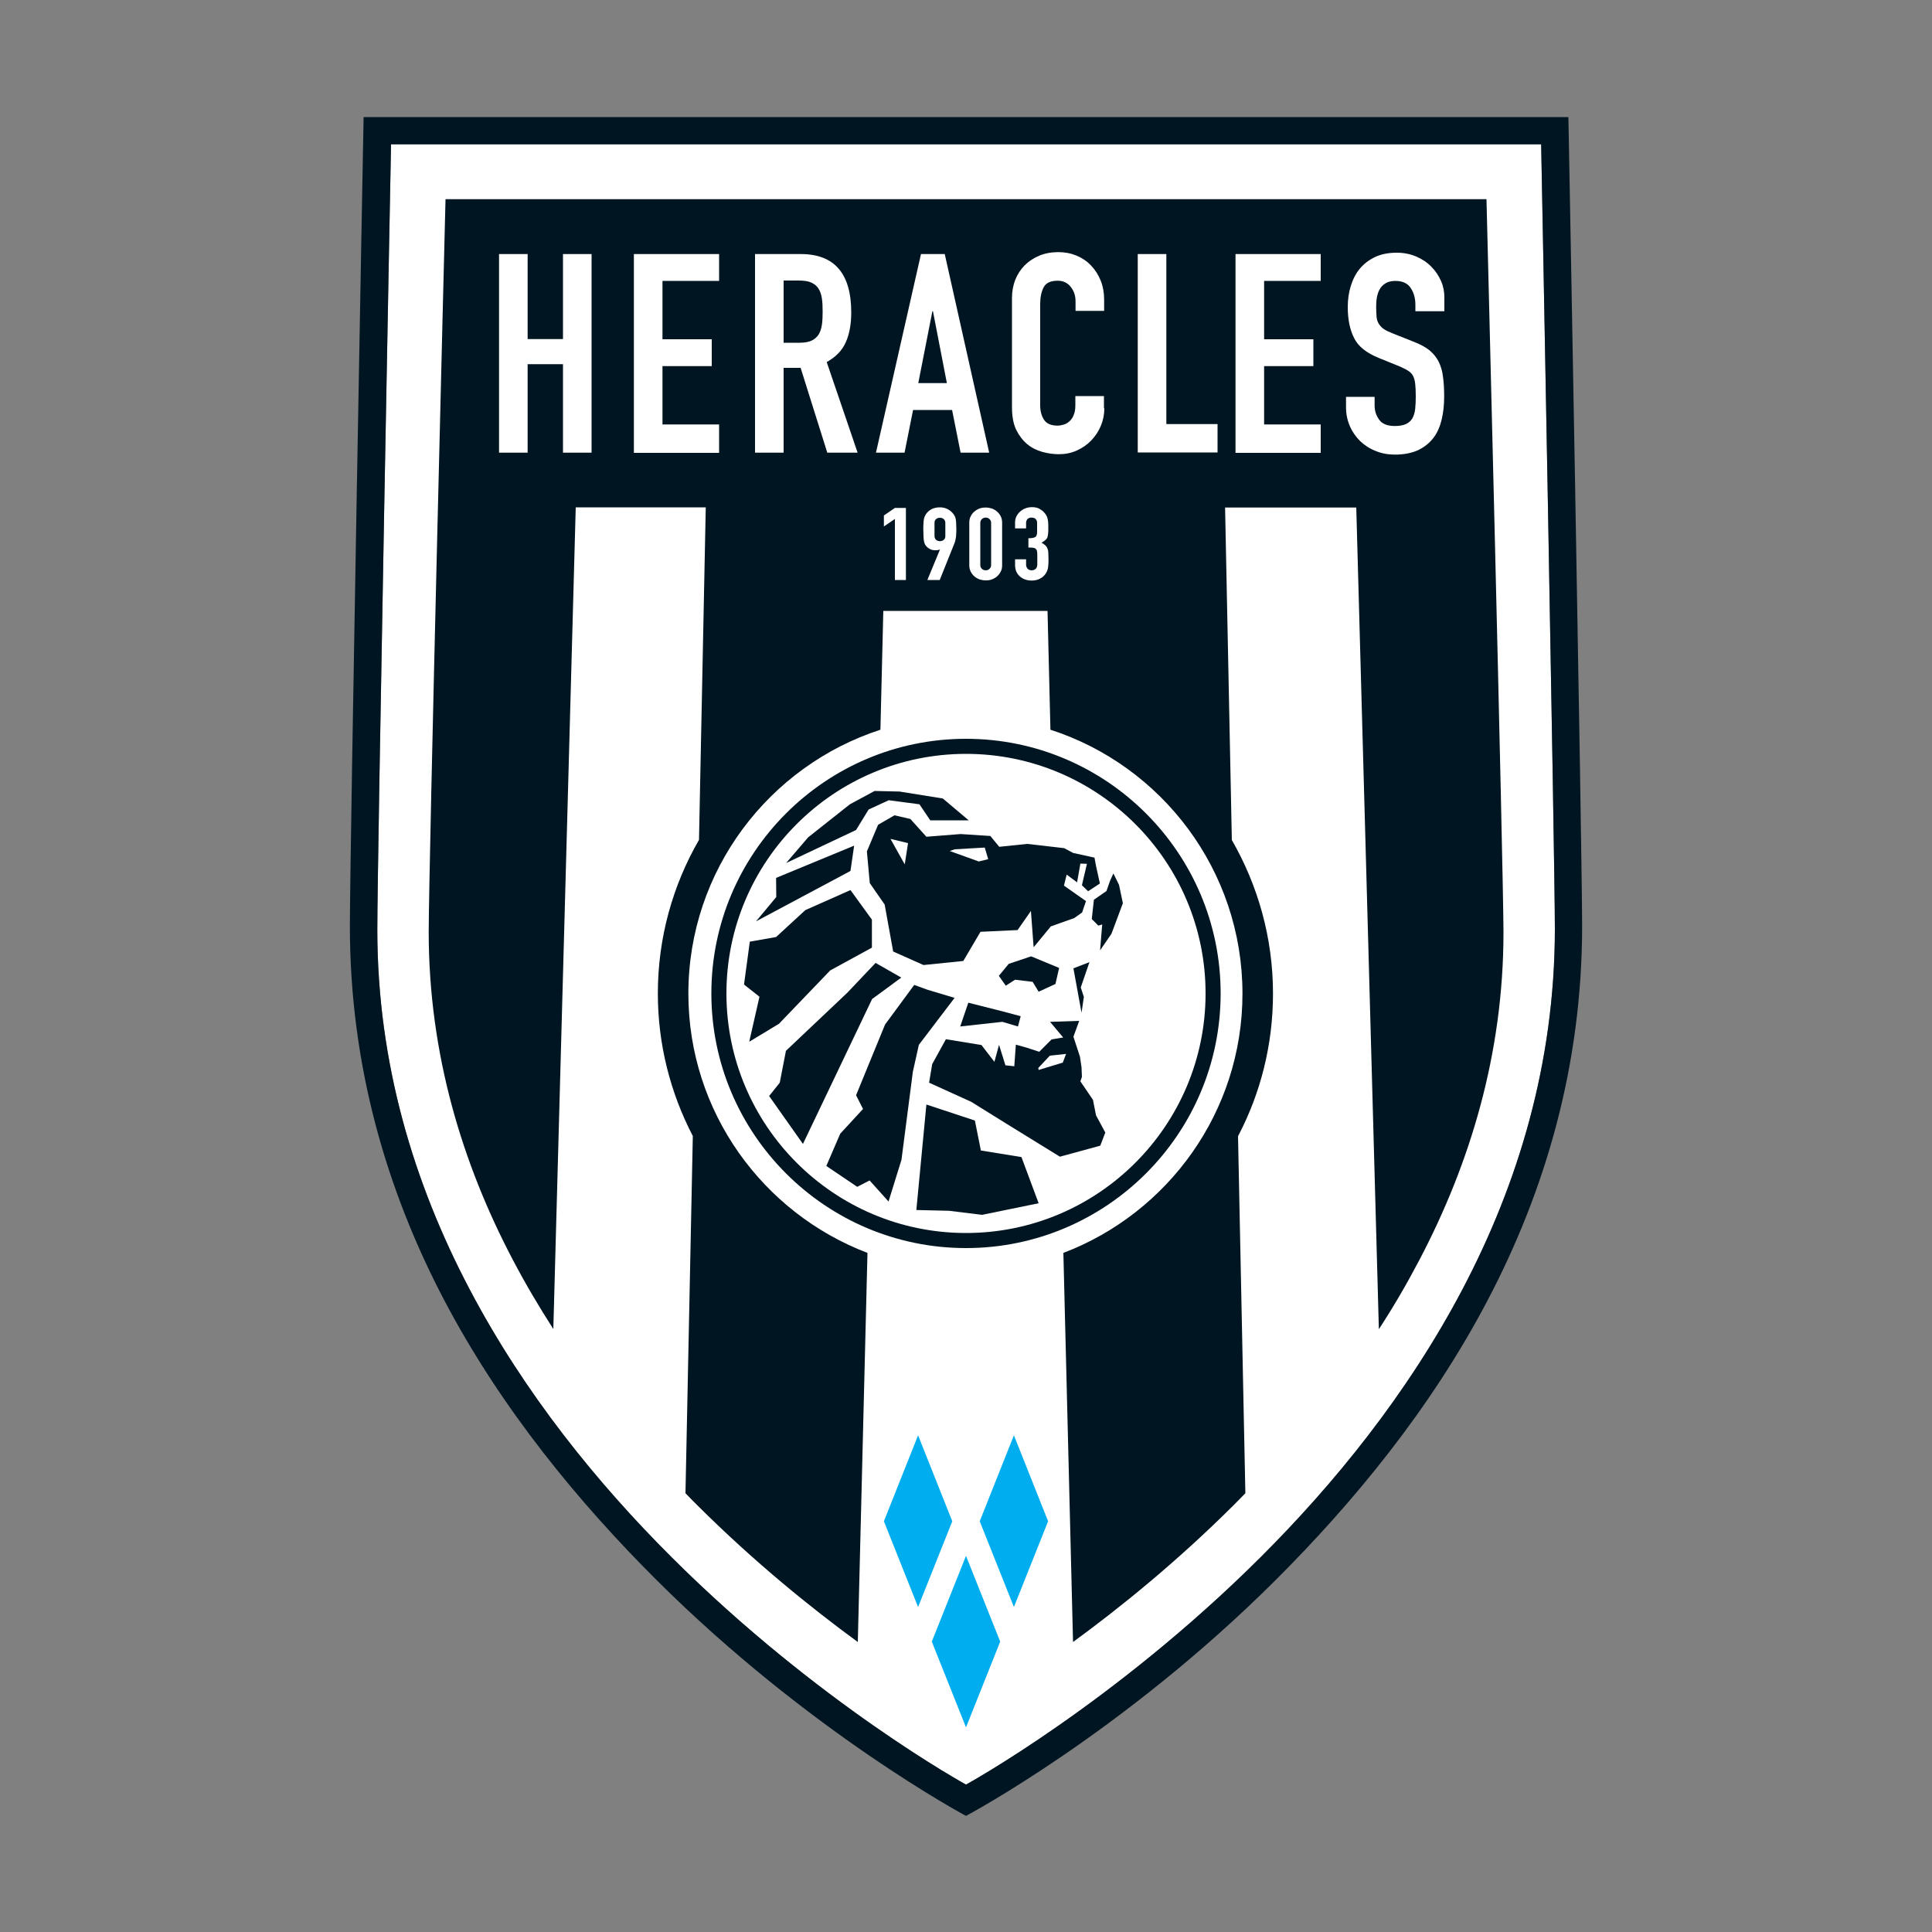 <?xml version="1.0" encoding="utf-8"?>
<!-- Generator: Adobe Illustrator 27.6.1, SVG Export Plug-In . SVG Version: 6.00 Build 0)  -->
<svg width="40" height="40" version="1.1" xmlns="http://www.w3.org/2000/svg" xmlns:xlink="http://www.w3.org/1999/xlink" x="0px" y="0px"
	 viewBox="0 0 1000 1000" style="enable-background:new 0 0 1000 1000;" xml:space="preserve">
<rect x="0" y="0" width="1000" height="1000" fill="#808080" stroke="none"/>
<style type="text/css">
	.st0{fill:#FFFFFF;}
	.st1{fill:#001522;}
	.st2{fill-rule:evenodd;clip-rule:evenodd;fill:#00AEEF;}
</style>
<g id="Wapenvorm">
	<path class="st0" d="M757.1,667.1c-28.6,54.4-66.6,101-104.7,139C576.3,881.9,500,923.7,500,923.7S423.7,881.9,347.6,806
		c-38.1-38-76.1-84.5-104.7-139c-28.6-54.4-47.6-116.6-47.6-185.8c0-37.1,7.1-406.5,7.1-406.5h595.3c0,0,7.1,369.3,7.1,406.5
		C804.7,550.4,785.7,612.7,757.1,667.1z"/>
	<path class="st1" d="M811.8,60.6H188.2c0,0-7.1,380.2-7.1,418.9c0,72.1,19.1,136.9,48.9,193.6c29.8,56.7,70.2,105.2,109.8,144.7
		c79.3,79,160.2,122.1,160.2,122.1s80.9-42.9,160.2-122c39.6-39.5,80.1-88.2,109.8-144.9c29.8-56.7,48.9-121.5,48.9-193.6
		C818.9,440.8,811.8,60.6,811.8,60.6z M757.1,667.1c-28.6,54.4-66.6,101-104.7,139C576.3,881.9,500,923.7,500,923.7
		S423.7,881.9,347.6,806c-38.1-38-76.1-84.5-104.7-139c-28.6-54.4-47.6-116.6-47.6-185.8c0-37.1,7.1-406.5,7.1-406.5h595.3
		c0,0,7.1,369.3,7.1,406.5C804.7,550.4,785.7,612.7,757.1,667.1z"/>
	<path class="st1" d="M769.4,103.1H230.6c0,0-8.7,345.4-8.7,379.3c0,63.1,17.4,120,43.5,169.6c6.5,12.4,13.6,24.4,21,35.9L298,262.6
		h67.3l-3.5,172.1c-13.5,23.4-21.3,50.5-21.3,79.5c0,26.6,6.6,51.7,18.1,73.8l-3.8,184.9c2,2.1,4,4.1,6,6.1
		c29.6,29.5,59.1,53.3,83.2,70.9l5-201.4c-54.1-20.6-92.7-73-92.7-134.2c0-63.8,41.8-117.9,99.4-136.6l1.5-61.5h85l1.5,61.5
		c57.6,18.6,99.4,72.8,99.4,136.6c0,61.2-38.6,113.6-92.7,134.2l5,201.4c24.1-17.6,53.6-41.4,83.2-70.9c2-2,4-4.1,6-6.1l-3.8-184.8
		c11.6-22.1,18.1-47.2,18.1-73.8c0-28.9-7.8-56-21.3-79.5l-3.5-172.1H702l11.7,425.3c7.5-11.5,14.5-23.5,21-35.9
		c26.1-49.7,43.5-106.5,43.5-169.6C778.1,448.5,769.4,103.1,769.4,103.1z"/>
</g>
<g id="Wiebertjes">
	<polygon class="st2" points="500,805.3 482.3,849.7 500,894.1 517.7,849.7 	"/>
	<polygon class="st2" points="475.2,742.9 457.5,787.4 475.2,831.8 492.9,787.4 	"/>
	<polygon class="st2" points="524.8,742.9 507.1,787.4 524.8,831.8 542.5,787.4 	"/>
</g>
<g id="God">
	<path class="st1" d="M500,382.4c-72.7,0-131.8,59.1-131.8,131.8c0,72.7,59.1,131.8,131.8,131.8c72.7,0,131.8-59.1,131.8-131.8
		C631.8,441.5,572.7,382.4,500,382.4z M500,638.2c-68.4,0-124-55.6-124-124c0-68.4,55.6-124,124-124c68.4,0,124,55.6,124,124
		C624,582.6,568.4,638.2,500,638.2z"/>
	<g>
		<polygon class="st1" points="555.6,501.2 559.8,524.2 561,516 559.4,511.1 563.9,498 		"/>
		<polygon class="st1" points="537.6,513.3 546.3,509.3 548.2,501 533.7,495 522.1,498.9 517,505.1 520.6,510.2 525.4,507.1 
			534.5,508.2 		"/>
		<polygon class="st1" points="501.2,519 497,531.3 518.8,528.9 526.9,531.3 528.3,526 519,523.5 		"/>
		<polygon class="st1" points="579.2,458 576.3,452.1 574.6,455.8 572.7,461.2 566.2,465.7 565.1,475.7 568.5,479.1 570.5,478.5 
			569.4,491.9 575.3,483.3 581.2,467.5 		"/>
		<polygon class="st1" points="403.2,529.9 429.7,502.3 451.3,490.5 451.3,476 440.2,460.7 417,471 416.7,471.2 401.7,485 
			388.1,487.4 385.1,509.6 393.1,515.9 387.8,539.2 		"/>
		<polygon class="st1" points="449.6,419 460,414.2 475.9,416.3 481.5,424.6 501.4,424.6 488,413.3 465.6,409.7 452.7,409.4 
			439.9,416.3 418.3,433.4 406.9,446.7 443.1,429.6 		"/>
		<polygon class="st1" points="442.1,437.7 401.7,454.4 401.8,464.3 391.3,476.9 440.2,450.8 		"/>
		<polygon class="st1" points="486.4,526.6 494.1,516.5 480.1,512.3 473.2,509.8 458.1,530.3 443.1,566.9 446.7,574 434.9,586.8 
			427.7,603.5 443.7,614.3 450.1,611 459.9,621.9 466.6,600.3 472.5,554.7 475.6,540.8 		"/>
		<polygon class="st1" points="466.5,506 453.2,498.4 438.6,513.8 406.8,543.9 403.6,560.4 398.1,567.3 415.6,592.1 451.4,517.1 		
			"/>
		<polygon class="st1" points="507.7,595.5 504.6,580 479.5,571.7 474.3,626.3 491.2,626.7 508.3,628.8 537.6,622.8 528.7,598.9 		
			"/>
		<path class="st1" d="M565.7,569.2l-0.1-0.1l-6.4-9.4l0.8-2.3l-0.2-4.9l-0.8-5.5l-3.4-10.4l3-8.2l-15.1,0.5l6.8,8.1l-6,1l-6.4,6.4
			l-6.4-2.1l-5.7-1.6l-0.8,11.2l-4.6-0.5l-3.3-10.6l-2.4,8.8l-6.7-8.7l-18.4-3l-7.1,12.9l-1.6,9.6l21.8,9.9l18.5,11.5l27.4,16.9
			l20.9-5.7l2.6-6.8l-4.8-8.9L565.7,569.2z M550.1,550l-12.5,3.8l-0.2-1l6-6.4l8.4-0.9L550.1,550z"/>
		<path class="st1" d="M563.2,461.3l6.1-4l-2-9.1l-0.8-4.3l-11-2.4l-4.7-2.5l-19.1-2.2l-14.5,1.5l-4.6-5.6l-15.4-1l-17.7,1.4
			l-8.3-9.2l-8.2-1.9l-8.5,4.9l-5.8,13.8l1.5,16.4l7.7,11.1l4.4,24.3l15.7,7l20.6-2.1l8.9-15.1l19.2-0.9l6.9-9.9l1.4,18.8l8.9-10.8
			l12.1-4.3l4.1-2.9l2-5.9l-11.4-8l1.4-5.7l5.4,4l1.7-9.7l3.4,0.1l-2.6,11.1L563.2,461.3z M468.3,447.4l-7.4-13.2l9.1,2.2
			L468.3,447.4z M506.6,445.9l-6.9-2.5l-8.1-2.9l2.5-0.9l15.6-0.9l1.8,6L506.6,445.9z"/>
	</g>
</g>
<g id="Typografie">
	<g>
		<path class="st0" d="M463.2,268.6l-5.7,3.9v-5.7l5.7-3.9h5.7v37.3h-5.7V268.6z"/>
		<path class="st0" d="M486.5,284.5l-0.1-0.1c-0.2,0.1-0.5,0.3-0.9,0.3c-0.4,0.1-0.9,0.1-1.5,0.1c-1,0-2-0.2-2.8-0.7
			c-0.9-0.5-1.5-1-2-1.7c-0.3-0.3-0.5-0.7-0.6-1.1c-0.2-0.4-0.3-0.9-0.4-1.5c-0.1-0.6-0.2-1.4-0.2-2.4c0-1-0.1-2.2-0.1-3.6
			c0-1.2,0-2.2,0.1-3c0-0.8,0.1-1.4,0.2-2c0.1-0.5,0.2-1,0.4-1.4c0.2-0.4,0.4-0.8,0.6-1.2c0.8-1.2,1.8-2,3-2.7
			c1.3-0.6,2.7-0.9,4.2-0.9c1.6,0,3,0.3,4.2,1c1.2,0.6,2.2,1.5,3,2.6c0.3,0.4,0.5,0.8,0.7,1.2c0.2,0.4,0.3,0.8,0.4,1.4
			c0.1,0.5,0.2,1.2,0.2,2c0,0.8,0.1,1.8,0.1,3c0,1.2,0,2.1-0.1,2.9c0,0.8-0.1,1.4-0.2,1.9c-0.1,0.5-0.2,1-0.3,1.5
			c-0.1,0.4-0.3,0.9-0.5,1.4l-7.5,18.7H480L486.5,284.5z M483.7,277.5c0,0.8,0.3,1.4,0.8,1.9c0.6,0.5,1.2,0.7,2,0.7
			c0.8,0,1.4-0.2,2-0.7c0.6-0.5,0.8-1.1,0.8-1.9v-6.9c0-0.8-0.3-1.4-0.8-1.9c-0.6-0.5-1.2-0.7-2-0.7c-0.8,0-1.4,0.2-2,0.7
			c-0.6,0.5-0.8,1.1-0.8,1.9V277.5z"/>
		<path class="st0" d="M501.7,270.6c0-1.3,0.2-2.4,0.7-3.3c0.5-1,1.1-1.8,1.9-2.5c0.8-0.7,1.7-1.2,2.7-1.6c1-0.4,2.1-0.5,3.2-0.5
			c1.1,0,2.2,0.2,3.2,0.5c1,0.4,1.9,0.9,2.7,1.6c0.8,0.7,1.4,1.5,1.9,2.5c0.5,1,0.7,2.1,0.7,3.3v21.9c0,1.3-0.2,2.4-0.7,3.3
			c-0.5,1-1.1,1.8-1.9,2.5c-0.8,0.7-1.7,1.2-2.7,1.6c-1,0.4-2.1,0.5-3.2,0.5c-1.1,0-2.2-0.2-3.2-0.5c-1-0.4-1.9-0.9-2.7-1.6
			c-0.8-0.7-1.4-1.5-1.9-2.5c-0.5-1-0.7-2.1-0.7-3.3V270.6z M507.4,292.5c0,0.8,0.3,1.4,0.8,1.9c0.5,0.5,1.2,0.8,2,0.8
			c0.8,0,1.5-0.3,2-0.8c0.5-0.5,0.8-1.1,0.8-1.9v-21.9c0-0.8-0.3-1.4-0.8-1.9c-0.5-0.5-1.2-0.8-2-0.8c-0.8,0-1.5,0.3-2,0.8
			c-0.5,0.5-0.8,1.1-0.8,1.9V292.5z"/>
		<path class="st0" d="M532.2,278.6c1.7,0,2.9-0.2,3.6-0.6c0.7-0.4,1-1.3,1-2.7v-4.8c0-0.8-0.3-1.4-0.8-1.9
			c-0.5-0.5-1.2-0.7-2.1-0.7c-1,0-1.7,0.3-2.2,0.9c-0.4,0.6-0.6,1.2-0.6,1.7v3h-5.7v-3.1c0-1.1,0.2-2.1,0.7-3.1
			c0.5-1,1.1-1.8,1.9-2.5c0.8-0.7,1.7-1.3,2.8-1.7c1-0.4,2.2-0.6,3.4-0.6c1.6,0,2.9,0.3,3.9,0.9c1,0.6,1.8,1.2,2.3,1.8
			c0.4,0.4,0.7,0.8,1,1.3c0.3,0.4,0.5,0.9,0.7,1.5c0.2,0.6,0.3,1.3,0.4,2.1c0.1,0.8,0.1,1.8,0.1,3c0,1.3,0,2.3-0.1,3.1
			c-0.1,0.8-0.2,1.5-0.4,2c-0.2,0.5-0.6,1-1.1,1.4c-0.5,0.4-1.1,0.8-1.9,1.3c0.9,0.5,1.6,1,2.1,1.5c0.5,0.5,0.8,1,1,1.6
			c0.2,0.6,0.4,1.3,0.4,2.2c0,0.9,0.1,1.9,0.1,3.3c0,1.2,0,2.2-0.1,3c-0.1,0.8-0.1,1.5-0.3,2c-0.1,0.5-0.3,1-0.5,1.4
			c-0.2,0.4-0.4,0.8-0.7,1.2c-0.7,1-1.6,1.8-2.8,2.4c-1.1,0.6-2.6,1-4.3,1c-0.9,0-1.9-0.1-2.9-0.4c-1-0.3-1.9-0.7-2.8-1.4
			c-0.8-0.6-1.5-1.4-2.1-2.5c-0.5-1-0.8-2.3-0.8-3.7v-3h5.7v2.8c0,0.8,0.3,1.5,0.8,2.1c0.5,0.5,1.2,0.8,2.1,0.8
			c0.9,0,1.5-0.3,2.1-0.8c0.5-0.5,0.8-1.3,0.8-2.2v-5.3c0-0.7-0.1-1.3-0.2-1.8c-0.1-0.5-0.4-0.8-0.7-1.1c-0.3-0.3-0.8-0.4-1.4-0.5
			c-0.6-0.1-1.3-0.1-2.3-0.1V278.6z"/>
	</g>
	<g>
		<path class="st0" d="M258.3,131.5h14.8v44h18.3v-44h14.8v102.8h-14.8v-45.8h-18.3v45.8h-14.8V131.5z"/>
		<path class="st0" d="M328.1,131.5h44.1v13.9h-29.3v30.2h25.5v13.9h-25.5v30.2h29.3v14.7h-44.1V131.5z"/>
		<path class="st0" d="M390.7,131.5h23.8c17.4,0,26.1,10.1,26.1,30.2c0,6-0.9,11.1-2.8,15.4c-1.9,4.3-5.2,7.7-9.9,10.3l16,46.9
			h-15.7l-13.8-43.9h-8.8v43.9h-14.8V131.5z M405.5,177.4h8.4c2.6,0,4.7-0.4,6.2-1.1c1.5-0.7,2.7-1.8,3.6-3.1c0.8-1.3,1.4-3,1.7-5
			c0.3-2,0.4-4.3,0.4-6.9c0-2.6-0.1-4.9-0.4-6.9c-0.3-2-0.9-3.7-1.8-5.1c-0.9-1.4-2.2-2.4-3.8-3.1c-1.6-0.7-3.8-1-6.5-1h-7.7V177.4z
			"/>
		<path class="st0" d="M476.7,131.5H489L512,234.3h-14.8l-4.4-22.1h-20.2l-4.4,22.1h-14.8L476.7,131.5z M482.9,161.1h-0.3l-7.3,37.2
			h14.8L482.9,161.1z"/>
		<path class="st0" d="M571.6,211.3c0,3.2-0.6,6.2-1.8,9.1c-1.2,2.9-2.9,5.4-5,7.6c-2.1,2.2-4.6,3.9-7.5,5.2
			c-2.9,1.3-5.9,1.9-9.2,1.9c-2.8,0-5.7-0.4-8.6-1.2c-2.9-0.8-5.5-2.1-7.8-4c-2.3-1.9-4.2-4.4-5.7-7.4c-1.5-3.1-2.2-7-2.2-11.7
			v-56.6c0-3.4,0.6-6.5,1.7-9.4c1.2-2.9,2.8-5.4,4.9-7.5c2.1-2.1,4.7-3.8,7.6-5c2.9-1.2,6.2-1.8,9.8-1.8c3.4,0,6.5,0.6,9.4,1.8
			c2.9,1.2,5.4,2.9,7.5,5.1c2.1,2.2,3.8,4.8,5,7.8c1.2,3,1.8,6.3,1.8,9.9v5.8h-14.8V156c0-2.9-0.8-5.4-2.5-7.5
			c-1.6-2.1-3.9-3.2-6.7-3.2c-3.7,0-6.1,1.1-7.3,3.4c-1.2,2.3-1.8,5.1-1.8,8.6v52.5c0,3,0.7,5.5,2,7.5c1.3,2,3.7,3,7,3
			c1,0,2-0.2,3.1-0.5c1.1-0.3,2.1-0.9,3-1.7c0.9-0.8,1.7-1.8,2.2-3.2c0.6-1.3,0.9-3,0.9-5.1V205h14.8V211.3z"/>
		<path class="st0" d="M588.9,131.5h14.8v88h26.5v14.7h-41.3V131.5z"/>
		<path class="st0" d="M639.5,131.5h44.1v13.9h-29.3v30.2h25.5v13.9h-25.5v30.2h29.3v14.7h-44.1V131.5z"/>
		<path class="st0" d="M747.4,161.1h-14.8v-3.3c0-3.4-0.8-6.3-2.4-8.7c-1.6-2.5-4.3-3.7-8-3.7c-2,0-3.7,0.4-5,1.2
			c-1.3,0.8-2.3,1.8-3,3c-0.7,1.2-1.2,2.6-1.5,4.2c-0.3,1.6-0.4,3.2-0.4,5c0,2,0.1,3.7,0.2,5.1c0.1,1.4,0.5,2.6,1.1,3.6
			c0.6,1,1.4,1.9,2.5,2.7c1.1,0.8,2.6,1.5,4.6,2.3l11.3,4.5c3.3,1.3,5.9,2.7,8,4.4c2,1.7,3.6,3.7,4.7,5.9c1.1,2.3,1.9,4.9,2.2,7.8
			c0.4,2.9,0.6,6.3,0.6,10c0,4.3-0.4,8.3-1.3,12.1c-0.9,3.7-2.3,6.9-4.3,9.5c-2,2.6-4.6,4.7-7.9,6.3c-3.3,1.5-7.3,2.3-12,2.3
			c-3.6,0-6.9-0.6-10-1.9c-3.1-1.2-5.8-3-8-5.1c-2.2-2.2-4-4.7-5.3-7.7c-1.3-3-2-6.2-2-9.7v-5.5h14.8v4.6c0,2.7,0.8,5.1,2.4,7.3
			c1.6,2.2,4.3,3.2,8.1,3.2c2.5,0,4.5-0.4,5.9-1.1c1.4-0.7,2.5-1.7,3.2-3c0.7-1.3,1.2-2.9,1.4-4.8c0.2-1.9,0.3-4,0.3-6.4
			c0-2.7-0.1-4.9-0.3-6.6c-0.2-1.7-0.6-3.1-1.2-4.2c-0.6-1.1-1.5-1.9-2.6-2.6c-1.1-0.7-2.6-1.4-4.4-2.2l-10.6-4.3
			c-6.4-2.6-10.7-6-12.8-10.3c-2.2-4.3-3.3-9.6-3.3-16.1c0-3.8,0.5-7.5,1.6-11c1.1-3.5,2.6-6.4,4.7-8.9c2.1-2.5,4.7-4.5,7.9-6
			c3.2-1.5,6.9-2.2,11.2-2.2c3.7,0,7,0.7,10.1,2c3,1.3,5.7,3.1,7.8,5.3c2.2,2.2,3.8,4.7,5,7.4c1.2,2.7,1.7,5.6,1.7,8.4V161.1z"/>
	</g>
</g>
<g id="Hulplijnen">
</g>
</svg>

